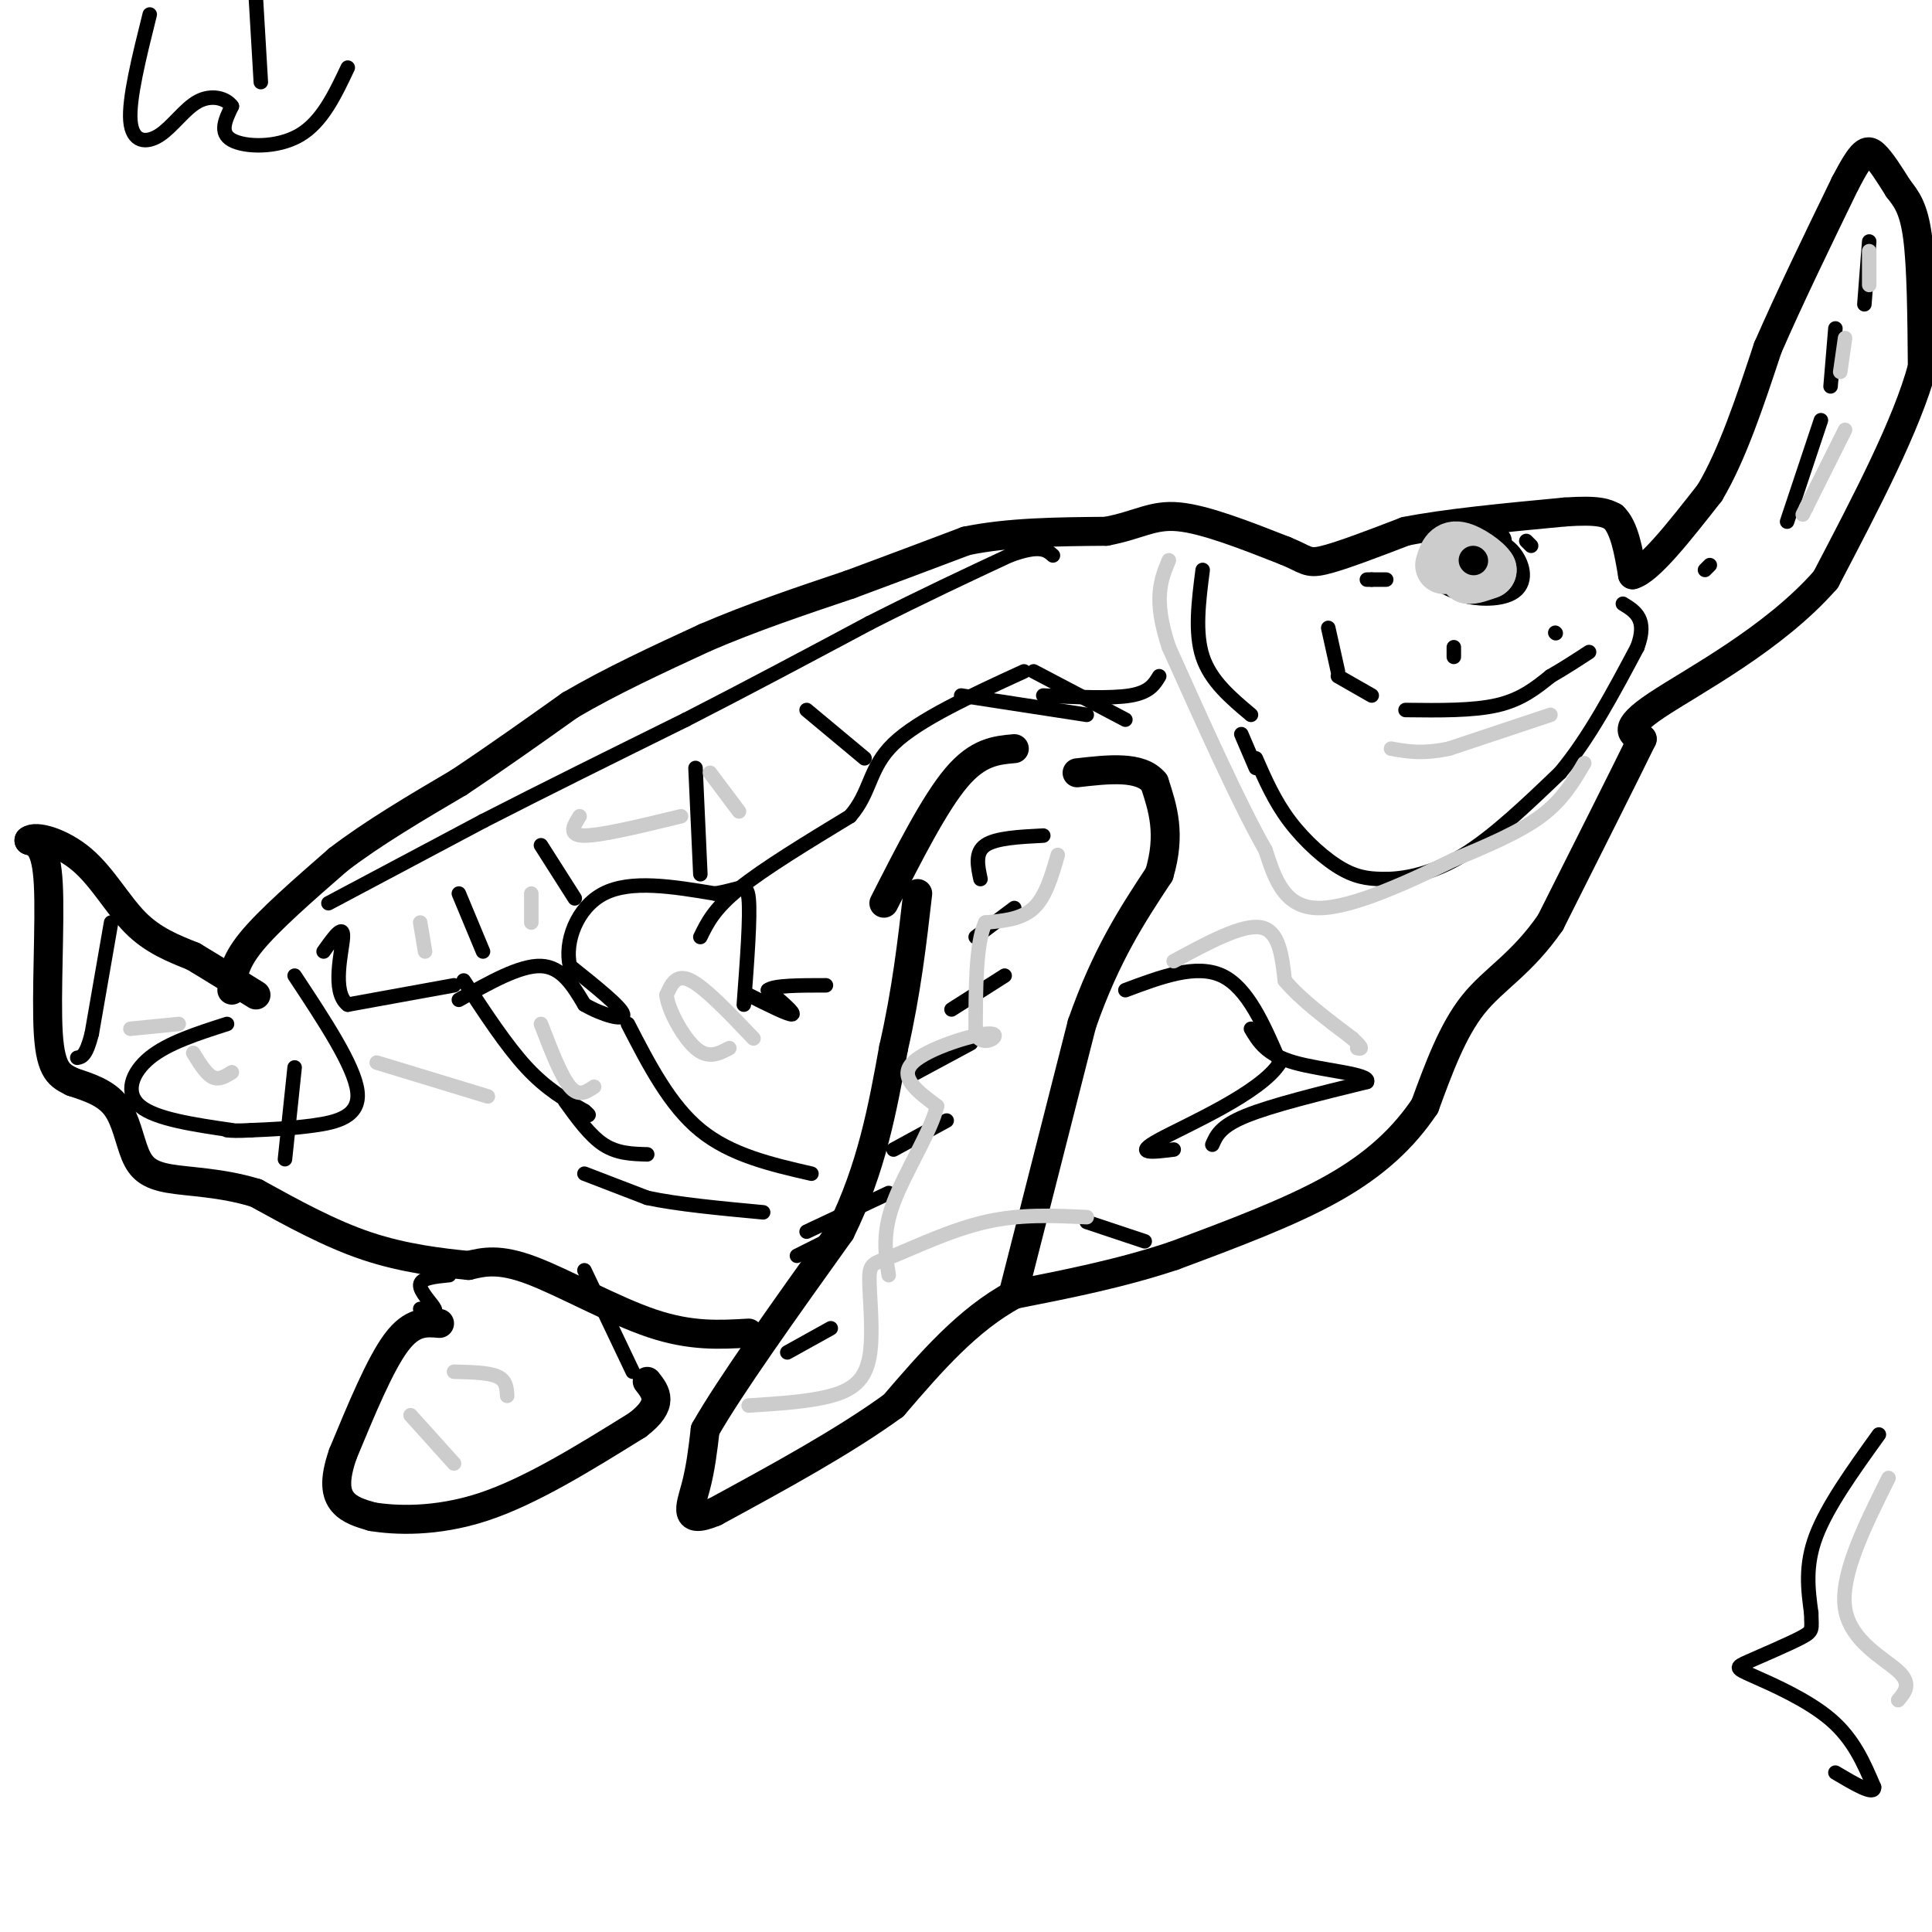 <svg viewBox='0 0 400 400' version='1.1' xmlns='http://www.w3.org/2000/svg' xmlns:xlink='http://www.w3.org/1999/xlink'><g fill='none' stroke='#000000' stroke-width='6' stroke-linecap='round' stroke-linejoin='round'><path d='M48,205c0.167,-2.750 0.333,-5.500 4,-10c3.667,-4.500 10.833,-10.750 18,-17'/><path d='M70,178c7.167,-5.500 16.083,-10.750 25,-16'/><path d='M95,162c8.000,-5.333 15.500,-10.667 23,-16'/><path d='M118,146c8.500,-5.000 18.250,-9.500 28,-14'/><path d='M146,132c9.667,-4.167 19.833,-7.583 30,-11'/><path d='M176,121c9.000,-3.333 16.500,-6.167 24,-9'/><path d='M200,112c8.833,-1.833 18.917,-1.917 29,-2'/><path d='M229,110c6.867,-1.289 9.533,-3.511 15,-3c5.467,0.511 13.733,3.756 22,7'/><path d='M266,114c4.444,1.800 4.556,2.800 8,2c3.444,-0.800 10.222,-3.400 17,-6'/><path d='M291,110c8.333,-1.667 20.667,-2.833 33,-4'/><path d='M324,106c7.167,-0.500 8.583,0.250 10,1'/><path d='M334,107c2.333,2.167 3.167,7.083 4,12'/><path d='M338,119c3.333,-0.833 9.667,-8.917 16,-17'/><path d='M354,102c4.667,-7.833 8.333,-18.917 12,-30'/><path d='M366,72c4.667,-10.667 10.333,-22.333 16,-34'/><path d='M382,38c3.600,-6.933 4.600,-7.267 6,-6c1.400,1.267 3.200,4.133 5,7'/><path d='M393,39c1.622,2.111 3.178,3.889 4,10c0.822,6.111 0.911,16.556 1,27'/><path d='M398,76c-3.167,11.833 -11.583,27.917 -20,44'/><path d='M378,120c-10.756,12.311 -27.644,21.089 -35,26c-7.356,4.911 -5.178,5.956 -3,7'/><path d='M340,153c-3.667,7.500 -11.333,22.750 -19,38'/><path d='M321,191c-6.067,8.756 -11.733,11.644 -16,17c-4.267,5.356 -7.133,13.178 -10,21'/><path d='M295,229c-4.311,6.422 -10.089,11.978 -19,17c-8.911,5.022 -20.956,9.511 -33,14'/><path d='M243,260c-11.000,3.667 -22.000,5.833 -33,8'/><path d='M210,268c-9.667,5.167 -17.333,14.083 -25,23'/><path d='M185,291c-10.333,7.500 -23.667,14.750 -37,22'/><path d='M148,313c-6.733,2.844 -5.067,-1.044 -4,-5c1.067,-3.956 1.533,-7.978 2,-12'/><path d='M146,296c5.000,-8.833 16.500,-24.917 28,-41'/><path d='M174,255c6.500,-13.167 8.750,-25.583 11,-38'/><path d='M185,217c2.667,-11.667 3.833,-21.833 5,-32'/><path d='M210,267c0.000,0.000 14.000,-55.000 14,-55'/><path d='M224,212c5.000,-14.333 10.500,-22.667 16,-31'/><path d='M240,181c2.500,-8.333 0.750,-13.667 -1,-19'/><path d='M239,162c-2.833,-3.500 -9.417,-2.750 -16,-2'/><path d='M183,187c5.250,-10.333 10.500,-20.667 15,-26c4.500,-5.333 8.250,-5.667 12,-6'/><path d='M155,276c-5.956,0.356 -11.911,0.711 -20,-2c-8.089,-2.711 -18.311,-8.489 -25,-11c-6.689,-2.511 -9.844,-1.756 -13,-1'/><path d='M97,262c-5.667,-0.556 -13.333,-1.444 -21,-4c-7.667,-2.556 -15.333,-6.778 -23,-11'/><path d='M53,247c-7.246,-2.222 -13.860,-2.276 -18,-3c-4.140,-0.724 -5.807,-2.118 -7,-5c-1.193,-2.882 -1.912,-7.252 -4,-10c-2.088,-2.748 -5.544,-3.874 -9,-5'/><path d='M15,224c-2.571,-1.298 -4.500,-2.042 -5,-10c-0.500,-7.958 0.429,-23.131 0,-31c-0.429,-7.869 -2.214,-8.435 -4,-9'/><path d='M6,174c1.357,-1.179 6.750,0.375 11,4c4.250,3.625 7.357,9.321 11,13c3.643,3.679 7.821,5.339 12,7'/><path d='M40,198c4.167,2.500 8.583,5.250 13,8'/><path d='M91,274c-2.833,-0.250 -5.667,-0.500 -9,4c-3.333,4.500 -7.167,13.750 -11,23'/><path d='M71,301c-1.978,5.667 -1.422,8.333 0,10c1.422,1.667 3.711,2.333 6,3'/><path d='M77,314c4.622,0.778 13.178,1.222 23,-2c9.822,-3.222 20.911,-10.111 32,-17'/><path d='M132,295c5.667,-4.333 3.833,-6.667 2,-9'/><path d='M300,113c-1.833,1.750 -3.667,3.500 -3,5c0.667,1.500 3.833,2.750 7,4'/><path d='M304,122c3.119,0.726 7.417,0.542 9,-1c1.583,-1.542 0.452,-4.440 -1,-6c-1.452,-1.560 -3.226,-1.780 -5,-2'/><path d='M307,113c-1.298,-0.881 -2.042,-2.083 -3,-1c-0.958,1.083 -2.131,4.452 -2,6c0.131,1.548 1.565,1.274 3,1'/><path d='M305,119c1.333,-1.000 3.167,-4.000 5,-7'/></g>
<g fill='none' stroke='#000000' stroke-width='3' stroke-linecap='round' stroke-linejoin='round'><path d='M68,187c0.000,0.000 32.000,-17.000 32,-17'/><path d='M100,170c12.333,-6.333 27.167,-13.667 42,-21'/><path d='M142,149c13.333,-6.833 25.667,-13.417 38,-20'/><path d='M180,129c11.167,-5.667 20.083,-9.833 29,-14'/><path d='M209,115c6.333,-2.333 7.667,-1.167 9,0'/><path d='M291,147c7.000,0.083 14.000,0.167 19,-1c5.000,-1.167 8.000,-3.583 11,-6'/><path d='M321,140c3.167,-1.833 5.583,-3.417 8,-5'/><path d='M287,120c0.000,0.000 -3.000,0.000 -3,0'/><path d='M284,120c-0.667,0.000 -0.833,0.000 -1,0'/><path d='M387,50c0.000,0.000 -1.000,13.000 -1,13'/><path d='M380,68c0.000,0.000 -1.000,12.000 -1,12'/><path d='M377,87c0.000,0.000 -7.000,21.000 -7,21'/><path d='M354,117c0.000,0.000 -1.000,1.000 -1,1'/><path d='M216,173c-4.917,0.250 -9.833,0.500 -12,2c-2.167,1.500 -1.583,4.250 -1,7'/><path d='M210,188c0.000,0.000 -8.000,6.000 -8,6'/><path d='M208,202c0.000,0.000 -11.000,7.000 -11,7'/><path d='M201,216c0.000,0.000 -13.000,7.000 -13,7'/><path d='M196,232c0.000,0.000 -11.000,6.000 -11,6'/><path d='M184,247c0.000,0.000 -17.000,8.000 -17,8'/><path d='M175,255c0.000,0.000 -10.000,5.000 -10,5'/><path d='M172,275c0.000,0.000 -9.000,5.000 -9,5'/><path d='M87,271c1.733,0.511 3.467,1.022 3,0c-0.467,-1.022 -3.133,-3.578 -3,-5c0.133,-1.422 3.067,-1.711 6,-2'/><path d='M131,284c0.000,0.000 -10.000,-21.000 -10,-21'/><path d='M95,207c6.333,-3.583 12.667,-7.167 17,-7c4.333,0.167 6.667,4.083 9,8'/><path d='M121,208c3.667,2.133 8.333,3.467 8,2c-0.333,-1.467 -5.667,-5.733 -11,-10'/><path d='M118,200c-1.178,-4.889 1.378,-12.111 7,-15c5.622,-2.889 14.311,-1.444 23,0'/><path d='M148,185c5.178,-0.756 6.622,-2.644 7,1c0.378,3.644 -0.311,12.822 -1,22'/><path d='M144,159c0.000,0.000 1.000,22.000 1,22'/><path d='M112,175c0.000,0.000 7.000,11.000 7,11'/><path d='M95,185c0.000,0.000 5.000,12.000 5,12'/><path d='M96,203c4.417,6.750 8.833,13.500 13,18c4.167,4.500 8.083,6.750 12,9'/><path d='M121,230c1.833,1.500 0.417,0.750 -1,0'/><path d='M94,204c0.000,0.000 -22.000,4.000 -22,4'/><path d='M72,208c-3.467,-2.622 -1.133,-11.178 -1,-14c0.133,-2.822 -1.933,0.089 -4,3'/><path d='M23,191c0.000,0.000 -4.000,23.000 -4,23'/><path d='M19,214c-1.167,4.667 -2.083,4.833 -3,5'/><path d='M121,243c0.000,0.000 13.000,5.000 13,5'/><path d='M134,248c6.167,1.333 15.083,2.167 24,3'/><path d='M168,243c-8.333,-1.917 -16.667,-3.833 -23,-9c-6.333,-5.167 -10.667,-13.583 -15,-22'/><path d='M117,228c2.583,3.583 5.167,7.167 8,9c2.833,1.833 5.917,1.917 9,2'/><path d='M155,206c4.167,2.083 8.333,4.167 9,4c0.667,-0.167 -2.167,-2.583 -5,-5'/><path d='M159,205c1.167,-1.000 6.583,-1.000 12,-1'/><path d='M145,194c1.417,-2.917 2.833,-5.833 8,-10c5.167,-4.167 14.083,-9.583 23,-15'/><path d='M176,169c4.378,-5.000 3.822,-10.000 9,-15c5.178,-5.000 16.089,-10.000 27,-15'/><path d='M167,147c0.000,0.000 12.000,10.000 12,10'/><path d='M214,139c0.000,0.000 19.000,10.000 19,10'/><path d='M199,144c0.000,0.000 26.000,4.000 26,4'/><path d='M216,144c7.000,0.333 14.000,0.667 18,0c4.000,-0.667 5.000,-2.333 6,-4'/><path d='M249,118c-0.833,6.500 -1.667,13.000 0,18c1.667,5.000 5.833,8.500 10,12'/><path d='M260,157c1.933,4.422 3.867,8.844 7,13c3.133,4.156 7.467,8.044 11,10c3.533,1.956 6.267,1.978 9,2'/><path d='M287,182c4.067,-0.044 9.733,-1.156 16,-5c6.267,-3.844 13.133,-10.422 20,-17'/><path d='M323,160c6.000,-7.167 11.000,-16.583 16,-26'/><path d='M339,134c2.167,-5.833 -0.417,-7.417 -3,-9'/><path d='M257,152c0.000,0.000 3.000,7.000 3,7'/><path d='M275,130c0.000,0.000 2.000,9.000 2,9'/><path d='M277,140c0.000,0.000 7.000,4.000 7,4'/><path d='M301,136c0.000,0.000 0.000,-2.000 0,-2'/><path d='M322,131c0.000,0.000 0.100,0.100 0.1,0.1'/><path d='M317,113c0.000,0.000 -1.000,-1.000 -1,-1'/><path d='M233,205c7.333,-2.750 14.667,-5.500 20,-3c5.333,2.500 8.667,10.250 12,18'/><path d='M265,220c-3.822,6.267 -19.378,12.933 -25,16c-5.622,3.067 -1.311,2.533 3,2'/><path d='M251,237c0.833,-1.917 1.667,-3.833 7,-6c5.333,-2.167 15.167,-4.583 25,-7'/><path d='M283,224c0.956,-1.667 -9.156,-2.333 -15,-4c-5.844,-1.667 -7.422,-4.333 -9,-7'/><path d='M225,253c0.000,0.000 12.000,4.000 12,4'/><path d='M47,212c-6.111,1.956 -12.222,3.911 -16,7c-3.778,3.089 -5.222,7.311 -2,10c3.222,2.689 11.111,3.844 19,5'/><path d='M61,202c6.200,9.378 12.400,18.756 13,24c0.600,5.244 -4.400,6.356 -9,7c-4.600,0.644 -8.800,0.822 -13,1'/><path d='M52,234c-3.000,0.167 -4.000,0.083 -5,0'/><path d='M61,221c0.000,0.000 -2.000,19.000 -2,19'/><path d='M389,297c-5.333,7.417 -10.667,14.833 -13,21c-2.333,6.167 -1.667,11.083 -1,16'/><path d='M375,334c0.015,3.326 0.554,3.643 -2,5c-2.554,1.357 -8.200,3.756 -11,5c-2.800,1.244 -2.754,1.335 1,3c3.754,1.665 11.215,4.904 16,9c4.785,4.096 6.892,9.048 9,14'/><path d='M388,370c0.167,1.833 -3.917,-0.583 -8,-3'/><path d='M72,14c-2.667,5.644 -5.333,11.289 -10,14c-4.667,2.711 -11.333,2.489 -14,1c-2.667,-1.489 -1.333,-4.244 0,-7'/><path d='M48,22c-1.209,-1.711 -4.231,-2.490 -7,-1c-2.769,1.490 -5.284,5.247 -8,7c-2.716,1.753 -5.633,1.501 -6,-3c-0.367,-4.501 1.817,-13.250 4,-22'/><path d='M54,17c0.000,0.000 -1.000,-17.000 -1,-17'/></g>
<g fill='none' stroke='#cccccc' stroke-width='12' stroke-linecap='round' stroke-linejoin='round'><path d='M303,117c0.000,0.000 1.000,2.000 1,2'/><path d='M304,119c0.833,0.167 2.417,-0.417 4,-1'/><path d='M308,118c-0.578,-1.178 -4.022,-3.622 -6,-4c-1.978,-0.378 -2.489,1.311 -3,3'/></g>
<g fill='none' stroke='#000000' stroke-width='6' stroke-linecap='round' stroke-linejoin='round'><path d='M305,116c0.000,0.000 0.100,0.100 0.1,0.1'/></g>
<g fill='none' stroke='#cccccc' stroke-width='3' stroke-linecap='round' stroke-linejoin='round'><path d='M382,70c0.000,0.000 -1.000,7.000 -1,7'/><path d='M382,89c0.000,0.000 -8.000,16.000 -8,16'/><path d='M374,105c-1.333,2.667 -0.667,1.333 0,0'/><path d='M387,52c0.000,0.000 0.000,7.000 0,7'/><path d='M321,148c0.000,0.000 -21.000,7.000 -21,7'/><path d='M300,155c-5.500,1.167 -8.750,0.583 -12,0'/><path d='M328,158c-2.250,3.833 -4.500,7.667 -9,11c-4.500,3.333 -11.250,6.167 -18,9'/><path d='M301,178c-8.533,4.156 -20.867,10.044 -28,10c-7.133,-0.044 -9.067,-6.022 -11,-12'/><path d='M262,176c-5.167,-9.000 -12.583,-25.500 -20,-42'/><path d='M242,134c-3.333,-10.000 -1.667,-14.000 0,-18'/><path d='M243,199c7.083,-3.833 14.167,-7.667 18,-7c3.833,0.667 4.417,5.833 5,11'/><path d='M266,203c3.167,3.833 8.583,7.917 14,12'/><path d='M280,215c2.500,2.333 1.750,2.167 1,2'/><path d='M219,177c-1.250,4.333 -2.500,8.667 -5,11c-2.500,2.333 -6.250,2.667 -10,3'/><path d='M204,191c-2.000,4.333 -2.000,13.667 -2,23'/><path d='M202,214c1.381,3.310 5.833,0.083 3,0c-2.833,-0.083 -12.952,2.976 -16,6c-3.048,3.024 0.976,6.012 5,9'/><path d='M194,229c-1.178,5.178 -6.622,13.622 -9,20c-2.378,6.378 -1.689,10.689 -1,15'/><path d='M156,215c-5.000,-5.250 -10.000,-10.500 -13,-12c-3.000,-1.500 -4.000,0.750 -5,3'/><path d='M138,206c0.244,2.911 3.356,8.689 6,11c2.644,2.311 4.822,1.156 7,0'/><path d='M112,212c2.083,5.417 4.167,10.833 6,13c1.833,2.167 3.417,1.083 5,0'/><path d='M110,185c0.000,0.000 0.000,6.000 0,6'/><path d='M120,169c-1.250,2.000 -2.500,4.000 1,4c3.500,0.000 11.750,-2.000 20,-4'/><path d='M147,160c0.000,0.000 6.000,8.000 6,8'/><path d='M87,191c0.000,0.000 1.000,6.000 1,6'/><path d='M78,220c0.000,0.000 23.000,7.000 23,7'/><path d='M48,222c-1.333,0.833 -2.667,1.667 -4,1c-1.333,-0.667 -2.667,-2.833 -4,-5'/><path d='M37,212c0.000,0.000 -10.000,1.000 -10,1'/><path d='M94,284c3.583,0.083 7.167,0.167 9,1c1.833,0.833 1.917,2.417 2,4'/><path d='M85,293c0.000,0.000 9.000,10.000 9,10'/><path d='M155,291c6.270,-0.399 12.540,-0.797 17,-2c4.460,-1.203 7.109,-3.209 8,-8c0.891,-4.791 0.022,-12.367 0,-16c-0.022,-3.633 0.802,-3.324 5,-5c4.198,-1.676 11.771,-5.336 19,-7c7.229,-1.664 14.115,-1.332 21,-1'/><path d='M391,306c-5.022,10.089 -10.044,20.178 -9,27c1.044,6.822 8.156,10.378 11,13c2.844,2.622 1.422,4.311 0,6'/></g>
</svg>